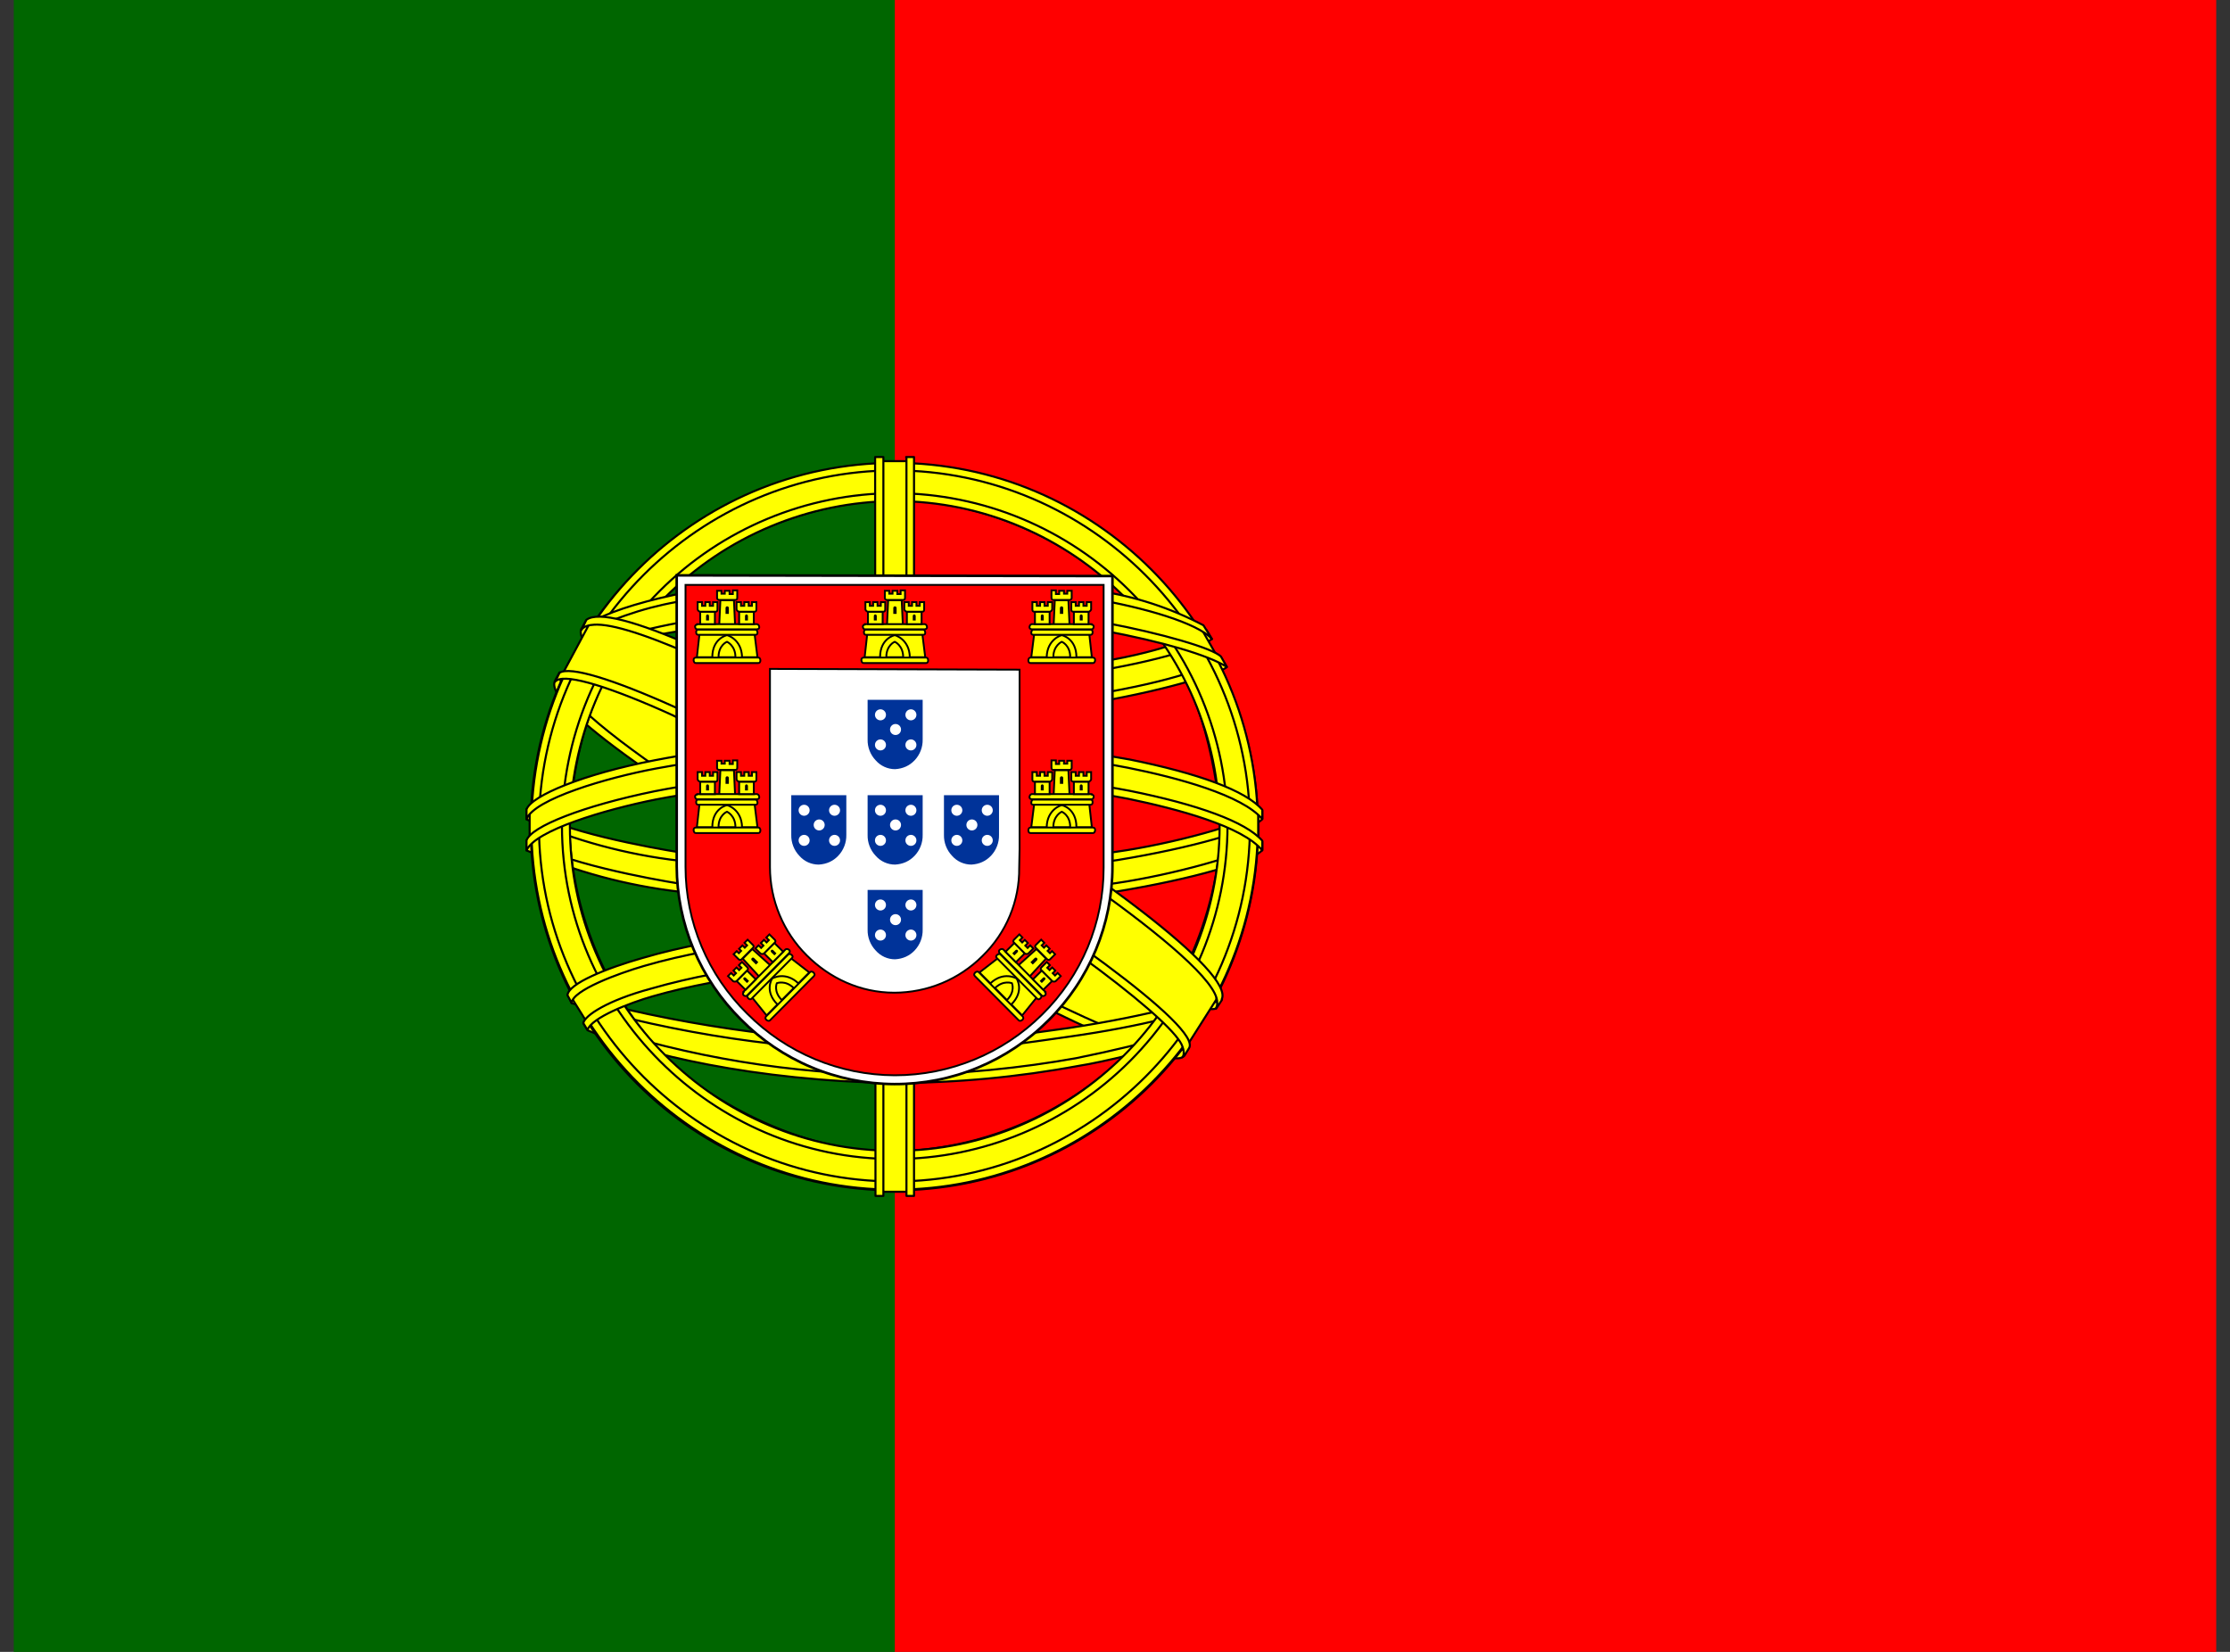 <svg width="81" height="60" viewBox="0 0 81 60" fill="none" xmlns="http://www.w3.org/2000/svg">
<rect x="0" y="0" width="81" height="60" fill="#333333" stroke="none"/>
<g id="Portugal (PT)" clip-path="url(#clip0_188_4644)">
<path id="Vector" d="M32.5 0H80.5V60H32.5V0Z" fill="#FF0000"/>
<path id="Vector_2" d="M0.5 0H32.5V60H0.5V0Z" fill="#006600"/>
<g id="Group">
<path id="Vector_3" fill-rule="evenodd" clip-rule="evenodd" d="M42.938 38.275C38.9 38.15 20.438 26.625 20.312 24.775L21.325 23.087C23.163 25.75 42.038 36.962 43.9 36.562L42.938 38.275Z" fill="#FFFF00" stroke="black" stroke-width="0.075" stroke-linecap="round" stroke-linejoin="round"/>
<path id="Vector_4" fill-rule="evenodd" clip-rule="evenodd" d="M21.112 22.85C20.749 23.825 25.937 27.025 32.162 30.825C38.387 34.625 43.774 36.95 44.162 36.625L44.349 36.275C44.274 36.408 44.095 36.433 43.812 36.35C42.124 35.863 37.737 33.85 32.299 30.55C26.849 27.25 22.124 24.213 21.387 22.925C21.328 22.805 21.302 22.671 21.312 22.538H21.287L21.137 22.813L21.112 22.85ZM43.024 38.325C42.966 38.433 42.82 38.467 42.587 38.425C41.087 38.263 36.512 36.038 31.099 32.8C24.799 29.025 19.599 25.6 20.174 24.7L20.324 24.425L20.349 24.438C19.849 25.963 30.612 32.113 31.249 32.513C37.474 36.363 42.724 38.625 43.187 38.038L43.024 38.325Z" fill="#FFFF00" stroke="black" stroke-width="0.075" stroke-linecap="round" stroke-linejoin="round"/>
<path id="Vector_5" fill-rule="evenodd" clip-rule="evenodd" d="M32.525 25.9C36.55 25.863 41.525 25.35 44.4 24.2L43.775 23.2C42.087 24.137 37.087 24.762 32.487 24.85C27.062 24.8 23.225 24.288 21.3 23L20.725 24.075C24.25 25.575 27.875 25.887 32.525 25.9Z" fill="#FFFF00" stroke="black" stroke-width="0.075" stroke-linecap="round" stroke-linejoin="round"/>
<g id="Vector_6">
<path fill-rule="evenodd" clip-rule="evenodd" d="M44.563 24.225C44.463 24.388 42.588 25.025 39.838 25.5C37.414 25.868 34.965 26.047 32.513 26.038C30.164 26.047 27.817 25.896 25.488 25.588C22.6 25.138 21.113 24.513 20.55 24.288L20.688 24.013C22.275 24.638 23.775 25.013 25.525 25.288C27.837 25.6 30.168 25.754 32.5 25.75C34.94 25.753 37.376 25.573 39.788 25.213C42.6 24.75 44.138 24.163 44.363 23.9L44.563 24.225ZM44.013 23.213C43.713 23.463 42.188 24 39.513 24.425C37.203 24.759 34.872 24.927 32.538 24.925C29.788 24.925 27.525 24.725 25.813 24.475C23.088 24.125 21.638 23.475 21.113 23.3L21.275 23.025C21.688 23.238 23.075 23.8 25.838 24.188C28.059 24.485 30.297 24.627 32.538 24.613C34.855 24.613 37.17 24.446 39.463 24.113C42.15 23.738 43.6 23.063 43.825 22.888L44.013 23.213ZM19.288 30.75C21.763 32.088 27.275 32.75 32.488 32.8C37.238 32.813 43.413 32.075 45.725 30.85L45.663 29.513C44.938 30.638 38.313 31.725 32.438 31.688C26.563 31.65 21.1 30.738 19.275 29.563V30.75" fill="#FFFF00"/>
<path d="M19.288 30.75C21.763 32.088 27.275 32.75 32.488 32.8C37.238 32.813 43.413 32.075 45.725 30.85L45.663 29.513C44.938 30.638 38.313 31.725 32.438 31.688C26.563 31.65 21.1 30.738 19.275 29.563V30.75M44.563 24.225C44.463 24.388 42.588 25.025 39.838 25.5C37.414 25.868 34.965 26.047 32.513 26.038C30.164 26.047 27.817 25.896 25.488 25.588C22.6 25.138 21.113 24.513 20.55 24.288L20.688 24.013C22.275 24.638 23.775 25.013 25.525 25.288C27.837 25.6 30.168 25.754 32.5 25.75C34.94 25.753 37.376 25.573 39.788 25.213C42.6 24.75 44.138 24.163 44.363 23.9L44.563 24.225ZM44.013 23.213C43.713 23.463 42.188 24 39.513 24.425C37.203 24.759 34.872 24.927 32.538 24.925C29.788 24.925 27.525 24.725 25.813 24.475C23.088 24.125 21.638 23.475 21.113 23.3L21.275 23.025C21.688 23.238 23.075 23.8 25.838 24.188C28.059 24.485 30.297 24.627 32.538 24.613C34.855 24.613 37.17 24.446 39.463 24.113C42.15 23.738 43.6 23.063 43.825 22.888L44.013 23.213Z" stroke="black" stroke-width="0.075" stroke-linecap="round" stroke-linejoin="round"/>
</g>
<g id="Vector_7">
<path fill-rule="evenodd" clip-rule="evenodd" d="M45.85 30.563V30.875C45.5 31.3 43.325 31.925 40.6 32.375C37.893 32.764 35.16 32.948 32.425 32.925C29.832 32.947 27.241 32.768 24.675 32.388C22.761 32.166 20.89 31.661 19.125 30.888V30.525C20.337 31.325 23.613 31.925 24.712 32.1C26.688 32.4 29.225 32.625 32.425 32.625C35.788 32.625 38.475 32.388 40.55 32.075C42.513 31.788 45.3 31.05 45.85 30.563ZM45.85 29.438V29.75C45.5 30.163 43.325 30.788 40.6 31.238C37.893 31.631 35.16 31.819 32.425 31.8C29.832 31.816 27.241 31.636 24.675 31.263C22.761 31.041 20.89 30.536 19.125 29.763V29.388C20.337 30.2 23.625 30.788 24.712 30.963C27.266 31.337 29.844 31.516 32.425 31.5C35.788 31.5 38.487 31.25 40.55 30.938C42.513 30.663 45.3 29.925 45.85 29.438ZM32.475 38.038C26.775 38.013 21.887 36.488 20.85 36.238L21.6 37.413C25.106 38.654 28.806 39.259 32.525 39.2C36.862 39.075 40.65 38.738 43.312 37.438L44.087 36.213C42.275 37.075 36.087 38.038 32.462 38.038" fill="#FFFF00"/>
<path d="M32.475 38.038C26.775 38.013 21.887 36.488 20.85 36.238L21.6 37.413C25.106 38.654 28.806 39.259 32.525 39.2C36.862 39.075 40.65 38.738 43.312 37.438L44.087 36.213C42.275 37.075 36.087 38.038 32.462 38.038M45.85 30.563V30.875C45.5 31.3 43.325 31.925 40.6 32.375C37.893 32.764 35.16 32.948 32.425 32.925C29.832 32.947 27.241 32.768 24.675 32.388C22.761 32.166 20.89 31.661 19.125 30.888V30.525C20.337 31.325 23.613 31.925 24.712 32.1C26.688 32.4 29.225 32.625 32.425 32.625C35.788 32.625 38.475 32.388 40.55 32.075C42.513 31.788 45.3 31.05 45.85 30.563ZM45.85 29.438V29.75C45.5 30.163 43.325 30.788 40.6 31.238C37.893 31.631 35.16 31.819 32.425 31.8C29.832 31.816 27.241 31.636 24.675 31.263C22.761 31.041 20.89 30.536 19.125 29.763V29.388C20.337 30.2 23.625 30.788 24.712 30.963C27.266 31.337 29.844 31.516 32.425 31.5C35.788 31.5 38.487 31.25 40.55 30.938C42.513 30.663 45.3 29.925 45.85 29.438Z" stroke="black" stroke-width="0.075" stroke-linecap="round" stroke-linejoin="round"/>
</g>
<path id="Vector_8" fill-rule="evenodd" clip-rule="evenodd" d="M43.612 37.163L43.263 37.663C42.013 38.113 40.013 38.588 39.188 38.713C36.974 39.125 34.727 39.334 32.475 39.338C27.425 39.263 23.288 38.275 21.35 37.425L21.188 37.163L21.212 37.113L21.475 37.225C25.033 38.401 28.753 39.013 32.5 39.038C34.85 39.038 37.188 38.775 39.075 38.438C41.975 37.85 43.15 37.413 43.513 37.213L43.6 37.163H43.612ZM44.275 36.063L44.025 36.5C43.35 36.75 41.525 37.275 38.862 37.65C37.112 37.888 36.025 38.125 32.538 38.188C28.551 38.148 24.588 37.559 20.762 36.438L20.625 36.125C24.512 37.2 28.518 37.788 32.55 37.875C35.737 37.813 37.1 37.575 38.837 37.338C41.938 36.863 43.5 36.338 43.962 36.2V36.175L44.288 36.05L44.275 36.063Z" fill="#FFFF00" stroke="black" stroke-width="0.075" stroke-linecap="round" stroke-linejoin="round"/>
<path id="Vector_9" fill-rule="evenodd" clip-rule="evenodd" d="M44.35 29.7C44.363 33.45 42.438 36.825 40.9 38.3C38.632 40.518 35.598 41.78 32.425 41.825C28.638 41.888 25.075 39.425 24.113 38.337C21.96 36.054 20.734 33.05 20.675 29.913C20.9 25.812 22.513 22.962 24.838 21C27.099 19.145 29.938 18.14 32.863 18.163C34.571 18.244 36.243 18.682 37.771 19.448C39.3 20.215 40.651 21.292 41.738 22.613C43.3 24.512 43.988 26.575 44.35 29.7ZM32.45 16.875C35.947 16.875 39.302 18.257 41.784 20.72C44.266 23.184 45.674 26.528 45.7 30.025C45.7 31.76 45.359 33.478 44.695 35.081C44.031 36.684 43.057 38.141 41.831 39.368C40.604 40.594 39.147 41.568 37.544 42.232C35.941 42.896 34.223 43.237 32.488 43.237C30.753 43.237 29.035 42.896 27.432 42.232C25.829 41.568 24.372 40.594 23.145 39.368C21.918 38.141 20.945 36.684 20.281 35.081C19.617 33.478 19.275 31.76 19.275 30.025C19.263 22.775 25.188 16.875 32.45 16.875Z" fill="#FFFF00" stroke="black" stroke-width="0.075" stroke-linecap="round" stroke-linejoin="round"/>
<path id="Vector_10" fill-rule="evenodd" clip-rule="evenodd" d="M32.488 16.812C39.763 16.812 45.688 22.738 45.688 30.012C45.688 37.288 39.763 43.212 32.501 43.212C25.238 43.212 19.301 37.288 19.301 30.012C19.301 22.738 25.226 16.812 32.501 16.812H32.488ZM19.576 30C19.576 37.1 25.413 42.913 32.488 42.913C39.563 42.913 45.401 37.1 45.401 30C45.401 22.9 39.563 17.087 32.488 17.087C25.413 17.087 19.576 22.9 19.576 30Z" fill="#FFFF00" stroke="black" stroke-width="0.075" stroke-linecap="round" stroke-linejoin="round"/>
<path id="Vector_11" fill-rule="evenodd" clip-rule="evenodd" d="M32.5 17.913C35.702 17.922 38.771 19.199 41.036 21.464C43.3 23.729 44.577 26.797 44.587 30C44.581 33.205 43.305 36.277 41.04 38.544C38.775 40.812 35.705 42.09 32.5 42.1C25.875 42.1 20.412 36.65 20.412 30C20.422 26.797 21.699 23.729 23.963 21.464C26.228 19.199 29.297 17.922 32.5 17.913ZM20.7 30C20.7 36.5 26.025 41.8 32.5 41.8C38.975 41.8 44.3 36.488 44.3 30C44.3 23.513 38.975 18.2 32.5 18.2C29.376 18.22 26.386 19.469 24.177 21.678C21.969 23.887 20.719 26.877 20.7 30Z" fill="#FFFF00" stroke="black" stroke-width="0.075" stroke-linecap="round" stroke-linejoin="round"/>
<path id="Vector_12" fill-rule="evenodd" clip-rule="evenodd" d="M33.038 16.75H31.9V43.288H33.025L33.038 16.75Z" fill="#FFFF00" stroke="black" stroke-width="0.075" stroke-linecap="round" stroke-linejoin="round"/>
<path id="Vector_13" fill-rule="evenodd" clip-rule="evenodd" d="M32.912 16.6H33.2V43.438H32.925V16.6H32.912ZM31.787 16.6H32.087V43.438H31.8L31.787 16.6Z" fill="#FFFF00" stroke="black" stroke-width="0.075" stroke-linecap="round" stroke-linejoin="round"/>
<path id="Vector_14" fill-rule="evenodd" clip-rule="evenodd" d="M45.701 30.525V29.55L44.901 28.8L40.363 27.6L33.838 26.938L25.963 27.337L20.363 28.663L19.238 29.5V30.488L22.101 29.2L28.901 28.137H35.438L40.238 28.663L43.563 29.462L45.701 30.525Z" fill="#FFFF00" stroke="black" stroke-width="0.075" stroke-linecap="round" stroke-linejoin="round"/>
<path id="Vector_15" fill-rule="evenodd" clip-rule="evenodd" d="M32.5 27.975C35.612 27.975 38.625 28.263 41.038 28.725C43.513 29.225 45.25 29.85 45.85 30.538V30.888C45.125 30.013 42.788 29.388 40.975 29.013C38.6 28.563 35.6 28.263 32.487 28.263C29.225 28.263 26.175 28.588 23.825 29.038C21.95 29.413 19.438 30.163 19.125 30.888V30.525C19.288 30.025 21.163 29.275 23.788 28.738C26.15 28.275 29.2 27.975 32.487 27.975H32.5ZM32.5 26.838C35.362 26.832 38.22 27.083 41.038 27.588C43.513 28.088 45.25 28.713 45.85 29.413V29.75C45.125 28.888 42.788 28.25 40.975 27.888C38.6 27.425 35.6 27.138 32.487 27.138C29.586 27.128 26.691 27.388 23.837 27.913C22.025 28.25 19.413 29.025 19.125 29.75V29.4C19.3 28.9 21.2 28.113 23.788 27.613C26.163 27.15 29.2 26.838 32.5 26.838ZM32.425 21.063C37.337 21.038 41.625 21.75 43.587 22.75L44.3 24C42.6 23.075 37.975 22.125 32.438 22.25C27.925 22.288 23.1 22.75 20.688 24.05L21.538 22.625C23.525 21.588 28.2 21.063 32.425 21.063Z" fill="#FFFF00" stroke="black" stroke-width="0.075" stroke-linecap="round" stroke-linejoin="round"/>
<g id="Vector_16">
<path fill-rule="evenodd" clip-rule="evenodd" d="M32.5 22.087C35.065 22.044 37.628 22.224 40.162 22.625C42.162 23 44.075 23.55 44.35 23.85L44.562 24.225C43.9 23.8 42.237 23.312 40.112 22.912C37.987 22.512 35.275 22.375 32.487 22.387C29.325 22.375 26.862 22.537 24.762 22.912C23.314 23.116 21.909 23.55 20.6 24.2L20.812 23.812C21.562 23.437 22.725 22.975 24.7 22.612C26.887 22.212 29.375 22.1 32.5 22.087ZM32.5 20.962C35.175 20.937 37.825 21.087 39.887 21.462C41.223 21.661 42.517 22.083 43.712 22.712L44.025 23.212C43.5 22.625 41.525 22.062 39.762 21.762C37.712 21.4 35.175 21.262 32.5 21.237C30.009 21.215 27.522 21.399 25.062 21.787C23.776 21.966 22.527 22.35 21.362 22.925L21.637 22.512C22.362 22.137 23.537 21.787 25.012 21.5C27.488 21.107 29.993 20.923 32.5 20.95V20.962ZM39.05 35.5C36.883 35.124 34.685 34.957 32.487 35C24.3 35.1 21.662 36.687 21.337 37.162L20.712 36.162C22.812 34.662 27.262 33.812 32.537 33.887C35.279 33.929 37.637 34.137 39.612 34.512L39.05 35.512" fill="#FFFF00"/>
<path d="M39.05 35.5C36.883 35.124 34.685 34.957 32.487 35C24.3 35.1 21.662 36.687 21.337 37.162L20.712 36.162C22.812 34.662 27.262 33.812 32.537 33.887C35.279 33.929 37.637 34.137 39.612 34.512L39.05 35.512M32.5 22.087C35.065 22.044 37.628 22.224 40.162 22.625C42.162 23 44.075 23.55 44.35 23.85L44.562 24.225C43.9 23.8 42.237 23.312 40.112 22.912C37.987 22.512 35.275 22.375 32.487 22.387C29.325 22.375 26.862 22.537 24.762 22.912C23.314 23.116 21.909 23.55 20.6 24.2L20.812 23.812C21.562 23.437 22.725 22.975 24.7 22.612C26.887 22.212 29.375 22.1 32.5 22.087ZM32.5 20.962C35.175 20.937 37.825 21.087 39.887 21.462C41.223 21.661 42.517 22.083 43.712 22.712L44.025 23.212C43.5 22.625 41.525 22.062 39.762 21.762C37.712 21.4 35.175 21.262 32.5 21.237C30.009 21.215 27.522 21.399 25.062 21.787C23.776 21.966 22.527 22.35 21.362 22.925L21.637 22.512C22.362 22.137 23.537 21.787 25.012 21.5C27.488 21.107 29.993 20.923 32.5 20.95V20.962Z" stroke="black" stroke-width="0.075" stroke-linecap="round" stroke-linejoin="round"/>
</g>
<path id="Vector_17" fill-rule="evenodd" clip-rule="evenodd" d="M32.451 34.862C34.726 34.9 36.951 34.987 39.113 35.387L38.963 35.662C36.963 35.287 34.813 35.162 32.463 35.162C29.426 35.137 26.376 35.425 23.713 36.187C22.876 36.425 21.488 36.962 21.338 37.412L21.188 37.162C21.238 36.887 22.063 36.337 23.638 35.912C26.688 35.037 29.538 34.875 32.451 34.862ZM32.551 33.712C34.952 33.71 37.349 33.919 39.713 34.337L39.551 34.625C37.242 34.201 34.898 33.996 32.551 34.012C29.526 34.012 26.313 34.237 23.388 35.087C22.451 35.362 20.813 35.962 20.763 36.425L20.613 36.15C20.638 35.725 22.051 35.162 23.326 34.8C26.263 33.937 29.488 33.725 32.551 33.712Z" fill="#FFFF00" stroke="black" stroke-width="0.075" stroke-linecap="round" stroke-linejoin="round"/>
<path id="Vector_18" fill-rule="evenodd" clip-rule="evenodd" d="M44.175 36.313L43.2 37.85L40.362 35.338L33.037 30.4L24.762 25.863L20.475 24.4L21.387 22.7L21.7 22.538L24.362 23.2L33.162 27.738L38.237 30.938L42.5 34L44.237 36L44.175 36.313Z" fill="#FFFF00" stroke="black" stroke-width="0.075" stroke-linecap="round" stroke-linejoin="round"/>
<path id="Vector_19" fill-rule="evenodd" clip-rule="evenodd" d="M20.325 24.438C21.075 23.938 26.6 26.388 32.4 29.888C38.162 33.388 43.687 37.338 43.187 38.075L43.025 38.338L42.95 38.4C42.962 38.388 43.05 38.275 42.95 38.013C42.7 37.2 38.775 34.075 32.287 30.15C25.95 26.388 20.675 24.113 20.162 24.763L20.325 24.438ZM44.375 36.3C44.85 35.35 39.725 31.488 33.362 27.725C26.862 24.038 22.162 21.863 21.3 22.513L21.125 22.875C21.116 22.875 21.133 22.854 21.175 22.813C21.325 22.688 21.587 22.688 21.7 22.688C23.175 22.713 27.387 24.65 33.3 28.038C35.9 29.538 44.25 34.913 44.212 36.413C44.212 36.538 44.225 36.563 44.175 36.638L44.387 36.313L44.375 36.3Z" fill="#FFFF00" stroke="black" stroke-width="0.075" stroke-linecap="round" stroke-linejoin="round"/>
</g>
<g id="Group_2">
<path id="Vector_20" d="M24.58 31.471C24.584 32.505 24.793 33.529 25.193 34.483C25.593 35.437 26.178 36.303 26.913 37.031C27.642 37.77 28.509 38.358 29.466 38.761C30.422 39.164 31.449 39.373 32.487 39.377C33.527 39.38 34.558 39.177 35.519 38.779C36.48 38.38 37.353 37.795 38.087 37.057C38.821 36.327 39.405 35.459 39.803 34.502C40.201 33.546 40.406 32.52 40.407 31.484V20.924L24.58 20.898V31.471Z" fill="white" stroke="black" stroke-width="0.093"/>
<path id="Vector_21" d="M24.9 31.484C24.9 32.477 25.098 33.461 25.483 34.377C25.868 35.292 26.431 36.122 27.14 36.818C28.56 38.245 30.488 39.05 32.5 39.057C34.509 39.057 36.437 38.261 37.86 36.844C38.567 36.148 39.128 35.317 39.511 34.402C39.893 33.486 40.089 32.503 40.087 31.511V21.244H24.9V31.484ZM37.034 24.324V30.844L37.02 31.524C37.026 32.12 36.911 32.711 36.682 33.261C36.453 33.811 36.114 34.309 35.687 34.724C34.839 35.575 33.688 36.055 32.487 36.057C31.234 36.057 30.127 35.524 29.3 34.697C28.45 33.85 27.97 32.699 27.967 31.497V24.297L37.034 24.324Z" fill="#FF0000" stroke="black" stroke-width="0.067"/>
<g id="e">
<g id="d">
<path id="Vector_22" d="M25.859 23.924C25.873 23.191 26.393 23.018 26.393 23.018C26.406 23.018 26.966 23.204 26.966 23.938L25.859 23.924Z" fill="#FFFF00"/>
<path id="Vector_23" d="M25.407 23.031L25.313 23.871H25.873C25.873 23.178 26.407 23.071 26.407 23.071C26.42 23.071 26.94 23.218 26.953 23.871H27.513L27.407 23.018L25.407 23.031ZM25.273 23.884H27.54C27.584 23.884 27.611 23.915 27.62 23.978C27.62 24.049 27.593 24.084 27.54 24.084H25.273C25.229 24.084 25.202 24.049 25.193 23.978C25.193 23.915 25.224 23.884 25.287 23.884H25.273Z" fill="#FFFF00" stroke="black" stroke-width="0.067"/>
<g id="Vector_24">
<path d="M26.099 23.871C26.099 23.431 26.406 23.311 26.406 23.311C26.406 23.311 26.713 23.444 26.713 23.871H26.099ZM25.326 22.671H27.499C27.544 22.68 27.57 22.715 27.579 22.778C27.579 22.822 27.553 22.849 27.499 22.858H25.326C25.282 22.858 25.255 22.827 25.246 22.764C25.246 22.72 25.273 22.693 25.326 22.684V22.671ZM25.379 22.871H27.433C27.477 22.871 27.504 22.902 27.513 22.964C27.522 23.027 27.495 23.058 27.433 23.058H25.366C25.313 23.058 25.286 23.027 25.286 22.964C25.286 22.902 25.313 22.871 25.366 22.871H25.379ZM26.046 21.458H26.206V21.564H26.326V21.458H26.499V21.578H26.619V21.444H26.779V21.711C26.779 21.764 26.757 21.791 26.713 21.791H26.126C26.082 21.791 26.055 21.769 26.046 21.724V21.458ZM26.659 21.818L26.699 22.671H26.126L26.166 21.804H26.659" fill="#FFFF00"/>
<path d="M26.659 21.818L26.699 22.671H26.126L26.166 21.804H26.659M26.099 23.871C26.099 23.431 26.406 23.311 26.406 23.311C26.406 23.311 26.713 23.444 26.713 23.871H26.099ZM25.326 22.671H27.499C27.544 22.68 27.57 22.715 27.579 22.778C27.579 22.822 27.553 22.849 27.499 22.858H25.326C25.282 22.858 25.255 22.827 25.246 22.764C25.246 22.72 25.273 22.693 25.326 22.684V22.671ZM25.379 22.871H27.433C27.477 22.871 27.504 22.902 27.513 22.964C27.522 23.027 27.495 23.058 27.433 23.058H25.366C25.313 23.058 25.286 23.027 25.286 22.964C25.286 22.902 25.313 22.871 25.366 22.871H25.379ZM26.046 21.458H26.206V21.564H26.326V21.458H26.499V21.578H26.619V21.444H26.779V21.711C26.779 21.764 26.757 21.791 26.713 21.791H26.126C26.082 21.791 26.055 21.769 26.046 21.724V21.458Z" stroke="black" stroke-width="0.067"/>
</g>
<path id="a" d="M25.967 22.218V22.671H25.434V22.218H25.967Z" fill="#FFFF00" stroke="black" stroke-width="0.067"/>
<path id="a_2" d="M27.381 22.218V22.671H26.848V22.218H27.381Z" fill="#FFFF00" stroke="black" stroke-width="0.067"/>
<path id="b" d="M25.34 21.871H25.5V22.004H25.62V21.871H25.78V22.004H25.9V21.871H26.06V22.138C26.06 22.191 26.038 22.218 25.993 22.218H25.42C25.401 22.211 25.385 22.201 25.371 22.187C25.357 22.173 25.346 22.156 25.34 22.138V21.871Z" fill="#FFFF00" stroke="black" stroke-width="0.067"/>
<path id="b_2" d="M26.754 21.871H26.914V22.004H27.034V21.871H27.194V22.004H27.314V21.871H27.474V22.138C27.474 22.191 27.452 22.218 27.407 22.218H26.834C26.816 22.211 26.799 22.201 26.785 22.187C26.771 22.173 26.761 22.156 26.754 22.138V21.871Z" fill="#FFFF00" stroke="black" stroke-width="0.067"/>
<path id="Vector_25" d="M26.354 22.084C26.354 22.004 26.474 22.004 26.474 22.084V22.298H26.354V22.084Z" fill="#000001"/>
<path id="c" d="M25.646 22.378C25.646 22.298 25.753 22.298 25.753 22.378V22.538H25.646V22.378Z" fill="#000001"/>
<path id="c_2" d="M27.061 22.378C27.061 22.298 27.167 22.298 27.167 22.378V22.538H27.061V22.378Z" fill="#000001"/>
</g>
<g id="d_2">
<path id="Vector_26" d="M25.859 30.098C25.873 29.364 26.393 29.191 26.393 29.191C26.406 29.191 26.966 29.378 26.966 30.111L25.859 30.098Z" fill="#FFFF00"/>
<path id="Vector_27" d="M25.407 29.204L25.313 30.044H25.873C25.873 29.351 26.407 29.244 26.407 29.244C26.42 29.244 26.94 29.391 26.953 30.044H27.513L27.407 29.191L25.407 29.204ZM25.273 30.058H27.54C27.584 30.058 27.611 30.089 27.62 30.151C27.62 30.222 27.593 30.258 27.54 30.258H25.273C25.229 30.258 25.202 30.222 25.193 30.151C25.193 30.089 25.224 30.058 25.287 30.058H25.273Z" fill="#FFFF00" stroke="black" stroke-width="0.067"/>
<g id="Vector_28">
<path d="M26.099 30.044C26.099 29.604 26.406 29.484 26.406 29.484C26.406 29.484 26.713 29.618 26.713 30.044H26.099ZM25.326 28.844H27.499C27.544 28.853 27.57 28.889 27.579 28.951C27.579 28.995 27.553 29.022 27.499 29.031H25.326C25.282 29.031 25.255 29 25.246 28.938C25.246 28.893 25.273 28.867 25.326 28.858V28.844ZM25.379 29.044H27.433C27.477 29.044 27.504 29.076 27.513 29.138C27.522 29.2 27.495 29.231 27.433 29.231H25.366C25.313 29.231 25.286 29.2 25.286 29.138C25.286 29.076 25.313 29.044 25.366 29.044H25.379ZM26.046 27.631H26.206V27.738H26.326V27.631H26.499V27.751H26.619V27.618H26.779V27.884C26.779 27.938 26.757 27.964 26.713 27.964H26.126C26.082 27.964 26.055 27.942 26.046 27.898V27.631ZM26.659 27.991L26.699 28.844H26.126L26.166 27.978H26.659" fill="#FFFF00"/>
<path d="M26.659 27.991L26.699 28.844H26.126L26.166 27.978H26.659M26.099 30.044C26.099 29.604 26.406 29.484 26.406 29.484C26.406 29.484 26.713 29.618 26.713 30.044H26.099ZM25.326 28.844H27.499C27.544 28.853 27.57 28.889 27.579 28.951C27.579 28.995 27.553 29.022 27.499 29.031H25.326C25.282 29.031 25.255 29 25.246 28.938C25.246 28.893 25.273 28.867 25.326 28.858V28.844ZM25.379 29.044H27.433C27.477 29.044 27.504 29.076 27.513 29.138C27.522 29.2 27.495 29.231 27.433 29.231H25.366C25.313 29.231 25.286 29.2 25.286 29.138C25.286 29.076 25.313 29.044 25.366 29.044H25.379ZM26.046 27.631H26.206V27.738H26.326V27.631H26.499V27.751H26.619V27.618H26.779V27.884C26.779 27.938 26.757 27.964 26.713 27.964H26.126C26.082 27.964 26.055 27.942 26.046 27.898V27.631Z" stroke="black" stroke-width="0.067"/>
</g>
<path id="a_3" d="M25.967 28.391V28.844H25.434V28.391H25.967Z" fill="#FFFF00" stroke="black" stroke-width="0.067"/>
<path id="a_4" d="M27.381 28.391V28.844H26.848V28.391H27.381Z" fill="#FFFF00" stroke="black" stroke-width="0.067"/>
<path id="b_3" d="M25.34 28.044H25.5V28.178H25.62V28.044H25.78V28.178H25.9V28.044H26.06V28.311C26.06 28.364 26.038 28.391 25.993 28.391H25.42C25.401 28.384 25.385 28.374 25.371 28.36C25.357 28.346 25.346 28.329 25.34 28.311V28.044Z" fill="#FFFF00" stroke="black" stroke-width="0.067"/>
<path id="b_4" d="M26.754 28.044H26.914V28.178H27.034V28.044H27.194V28.178H27.314V28.044H27.474V28.311C27.474 28.364 27.452 28.391 27.407 28.391H26.834C26.816 28.384 26.799 28.374 26.785 28.36C26.771 28.346 26.761 28.329 26.754 28.311V28.044Z" fill="#FFFF00" stroke="black" stroke-width="0.067"/>
<path id="Vector_29" d="M26.354 28.258C26.354 28.178 26.474 28.178 26.474 28.258V28.471H26.354V28.258Z" fill="#000001"/>
<path id="c_3" d="M25.646 28.551C25.646 28.471 25.753 28.471 25.753 28.551V28.711H25.646V28.551Z" fill="#000001"/>
<path id="c_4" d="M27.061 28.551C27.061 28.471 27.167 28.471 27.167 28.551V28.711H27.061V28.551Z" fill="#000001"/>
</g>
<g id="d_3">
<path id="Vector_30" d="M28.266 36.532C27.755 36.006 27.999 35.515 27.999 35.515C28.008 35.505 28.535 35.239 29.056 35.756L28.266 36.532Z" fill="#FFFF00"/>
<path id="Vector_31" d="M27.314 36.224L27.844 36.882L28.239 36.484C27.747 35.996 28.047 35.542 28.047 35.542C28.056 35.533 28.527 35.267 29 35.718L29.395 35.321L28.714 34.795L27.314 36.224ZM27.826 36.92L29.423 35.311C29.454 35.28 29.495 35.283 29.545 35.32C29.596 35.37 29.602 35.414 29.565 35.452L27.968 37.061C27.936 37.092 27.892 37.086 27.835 37.042C27.791 36.998 27.791 36.954 27.835 36.91L27.826 36.92Z" fill="#FFFF00" stroke="black" stroke-width="0.067"/>
<g id="Vector_32">
<path d="M28.397 36.324C28.085 36.014 28.216 35.712 28.216 35.712C28.216 35.712 28.527 35.588 28.83 35.889L28.397 36.324ZM27.001 36.027L28.532 34.485C28.57 34.46 28.614 34.466 28.665 34.504C28.696 34.535 28.696 34.573 28.665 34.617L27.134 36.159C27.102 36.19 27.061 36.187 27.011 36.15C26.979 36.118 26.979 36.081 27.011 36.037L27.001 36.027ZM27.18 36.13L28.627 34.673C28.659 34.642 28.7 34.645 28.75 34.682C28.8 34.72 28.804 34.761 28.76 34.805L27.304 36.271C27.266 36.309 27.225 36.306 27.181 36.262C27.137 36.218 27.134 36.178 27.171 36.14L27.18 36.13ZM26.647 34.661L26.76 34.548L26.836 34.623L26.92 34.538L26.845 34.463L26.967 34.34L27.052 34.424L27.137 34.339L27.042 34.245L27.155 34.132L27.344 34.32C27.382 34.357 27.385 34.392 27.354 34.423L26.94 34.84C26.909 34.871 26.874 34.874 26.837 34.849L26.647 34.661ZM27.335 34.48L27.969 35.053L27.565 35.46L26.978 34.821L27.326 34.471" fill="#FFFF00"/>
<path d="M27.335 34.48L27.969 35.053L27.565 35.46L26.978 34.821L27.326 34.471M28.397 36.324C28.085 36.014 28.216 35.712 28.216 35.712C28.216 35.712 28.527 35.588 28.83 35.889L28.397 36.324ZM27.001 36.027L28.532 34.485C28.57 34.46 28.614 34.466 28.665 34.504C28.696 34.535 28.696 34.573 28.665 34.617L27.134 36.159C27.102 36.19 27.061 36.187 27.011 36.15C26.979 36.118 26.979 36.081 27.011 36.037L27.001 36.027ZM27.18 36.13L28.627 34.673C28.659 34.642 28.7 34.645 28.75 34.682C28.8 34.72 28.804 34.761 28.76 34.805L27.304 36.271C27.266 36.309 27.225 36.306 27.181 36.262C27.137 36.218 27.134 36.178 27.171 36.14L27.18 36.13ZM26.647 34.661L26.76 34.548L26.836 34.623L26.92 34.538L26.845 34.463L26.967 34.34L27.052 34.424L27.137 34.339L27.042 34.245L27.155 34.132L27.344 34.32C27.382 34.357 27.385 34.392 27.354 34.423L26.94 34.84C26.909 34.871 26.874 34.874 26.837 34.849L26.647 34.661Z" stroke="black" stroke-width="0.067"/>
</g>
<path id="a_5" d="M27.132 35.253L27.453 35.573L27.078 35.951L26.756 35.632L27.132 35.253Z" fill="#FFFF00" stroke="black" stroke-width="0.067"/>
<path id="a_6" d="M28.126 34.251L28.448 34.57L28.072 34.948L27.75 34.629L28.126 34.251Z" fill="#FFFF00" stroke="black" stroke-width="0.067"/>
<path id="b_5" d="M26.443 35.454L26.556 35.341L26.651 35.434L26.735 35.349L26.641 35.255L26.753 35.142L26.848 35.236L26.933 35.151L26.838 35.057L26.951 34.943L27.14 35.131C27.178 35.169 27.181 35.203 27.15 35.235L26.746 35.642C26.728 35.65 26.709 35.654 26.689 35.654C26.67 35.654 26.65 35.65 26.633 35.642L26.443 35.454Z" fill="#FFFF00" stroke="black" stroke-width="0.067"/>
<path id="b_6" d="M27.439 34.451L27.552 34.338L27.647 34.432L27.731 34.346L27.637 34.252L27.75 34.139L27.844 34.233L27.929 34.148L27.834 34.054L27.947 33.94L28.136 34.128C28.174 34.166 28.177 34.2 28.146 34.232L27.742 34.639C27.724 34.647 27.705 34.651 27.685 34.651C27.666 34.651 27.646 34.647 27.629 34.639L27.439 34.451Z" fill="#FFFF00" stroke="black" stroke-width="0.067"/>
<path id="Vector_33" d="M27.308 34.885C27.251 34.829 27.336 34.743 27.393 34.8L27.544 34.95L27.46 35.035L27.308 34.885Z" fill="#000001"/>
<path id="c_5" d="M27.019 35.593C26.962 35.537 27.038 35.462 27.094 35.518L27.208 35.631L27.133 35.706L27.019 35.593Z" fill="#000001"/>
<path id="c_6" d="M28.015 34.591C27.959 34.534 28.034 34.459 28.09 34.515L28.204 34.628L28.129 34.703L28.015 34.591Z" fill="#000001"/>
</g>
</g>
<g id="d_4">
<path id="Vector_34" d="M31.953 23.924C31.966 23.191 32.486 23.018 32.486 23.018C32.5 23.018 33.06 23.204 33.06 23.938L31.953 23.924Z" fill="#FFFF00"/>
<path id="Vector_35" d="M31.5 23.031L31.407 23.871H31.967C31.967 23.178 32.5 23.071 32.5 23.071C32.514 23.071 33.034 23.218 33.047 23.871H33.607L33.501 23.018L31.5 23.031ZM31.367 23.884H33.634C33.678 23.884 33.705 23.915 33.714 23.978C33.714 24.049 33.687 24.084 33.634 24.084H31.367C31.323 24.084 31.296 24.049 31.287 23.978C31.287 23.915 31.318 23.884 31.38 23.884H31.367Z" fill="#FFFF00" stroke="black" stroke-width="0.067"/>
<g id="Vector_36">
<path d="M32.193 23.871C32.193 23.431 32.5 23.311 32.5 23.311C32.5 23.311 32.806 23.444 32.806 23.871H32.193ZM31.42 22.671H33.593C33.638 22.68 33.664 22.715 33.673 22.778C33.673 22.822 33.647 22.849 33.593 22.858H31.42C31.375 22.858 31.349 22.827 31.34 22.764C31.34 22.72 31.366 22.693 31.42 22.684V22.671ZM31.473 22.871H33.526C33.571 22.871 33.598 22.902 33.606 22.964C33.615 23.027 33.589 23.058 33.526 23.058H31.46C31.407 23.058 31.38 23.027 31.38 22.964C31.38 22.902 31.407 22.871 31.46 22.871H31.473ZM32.14 21.458H32.3V21.564H32.42V21.458H32.593V21.578H32.713V21.444H32.873V21.711C32.873 21.764 32.851 21.791 32.806 21.791H32.22C32.175 21.791 32.149 21.769 32.14 21.724V21.458ZM32.753 21.818L32.793 22.671H32.22L32.26 21.804H32.753" fill="#FFFF00"/>
<path d="M32.753 21.818L32.793 22.671H32.22L32.26 21.804H32.753M32.193 23.871C32.193 23.431 32.5 23.311 32.5 23.311C32.5 23.311 32.806 23.444 32.806 23.871H32.193ZM31.42 22.671H33.593C33.638 22.68 33.664 22.715 33.673 22.778C33.673 22.822 33.647 22.849 33.593 22.858H31.42C31.375 22.858 31.349 22.827 31.34 22.764C31.34 22.72 31.366 22.693 31.42 22.684V22.671ZM31.473 22.871H33.526C33.571 22.871 33.598 22.902 33.606 22.964C33.615 23.027 33.589 23.058 33.526 23.058H31.46C31.407 23.058 31.38 23.027 31.38 22.964C31.38 22.902 31.407 22.871 31.46 22.871H31.473ZM32.14 21.458H32.3V21.564H32.42V21.458H32.593V21.578H32.713V21.444H32.873V21.711C32.873 21.764 32.851 21.791 32.806 21.791H32.22C32.175 21.791 32.149 21.769 32.14 21.724V21.458Z" stroke="black" stroke-width="0.067"/>
</g>
<path id="a_7" d="M32.061 22.218V22.671H31.527V22.218H32.061Z" fill="#FFFF00" stroke="black" stroke-width="0.067"/>
<path id="a_8" d="M33.475 22.218V22.671H32.941V22.218H33.475Z" fill="#FFFF00" stroke="black" stroke-width="0.067"/>
<path id="b_7" d="M31.434 21.871H31.594V22.004H31.714V21.871H31.874V22.004H31.994V21.871H32.154V22.138C32.154 22.191 32.131 22.218 32.087 22.218H31.514C31.495 22.211 31.479 22.201 31.465 22.187C31.451 22.173 31.44 22.156 31.434 22.138V21.871Z" fill="#FFFF00" stroke="black" stroke-width="0.067"/>
<path id="b_8" d="M32.848 21.871H33.008V22.004H33.128V21.871H33.288V22.004H33.408V21.871H33.568V22.138C33.568 22.191 33.545 22.218 33.501 22.218H32.928C32.909 22.211 32.893 22.201 32.879 22.187C32.865 22.173 32.854 22.156 32.848 22.138V21.871Z" fill="#FFFF00" stroke="black" stroke-width="0.067"/>
<path id="Vector_37" d="M32.447 22.084C32.447 22.004 32.567 22.004 32.567 22.084V22.298H32.447V22.084Z" fill="#000001"/>
<path id="c_7" d="M31.74 22.378C31.74 22.298 31.847 22.298 31.847 22.378V22.538H31.74V22.378Z" fill="#000001"/>
<path id="c_8" d="M33.154 22.378C33.154 22.298 33.261 22.298 33.261 22.378V22.538H33.154V22.378Z" fill="#000001"/>
</g>
<g id="e_2">
<g id="d_5">
<path id="Vector_38" d="M39.113 23.924C39.1 23.191 38.58 23.018 38.58 23.018C38.567 23.018 38.007 23.204 38.007 23.938L39.113 23.924Z" fill="#FFFF00"/>
<path id="Vector_39" d="M39.566 23.031L39.659 23.871H39.099C39.099 23.178 38.566 23.071 38.566 23.071C38.553 23.071 38.033 23.218 38.019 23.871H37.459L37.566 23.018L39.566 23.031ZM39.699 23.884H37.433C37.388 23.884 37.361 23.915 37.353 23.978C37.353 24.049 37.379 24.084 37.433 24.084H39.699C39.744 24.084 39.77 24.049 39.779 23.978C39.779 23.915 39.748 23.884 39.686 23.884H39.699Z" fill="#FFFF00" stroke="black" stroke-width="0.067"/>
<g id="Vector_40">
<path d="M38.873 23.871C38.873 23.431 38.567 23.311 38.567 23.311C38.567 23.311 38.26 23.444 38.26 23.871H38.873ZM39.647 22.671H37.473C37.429 22.68 37.402 22.715 37.393 22.778C37.393 22.822 37.42 22.849 37.473 22.858H39.647C39.691 22.858 39.718 22.827 39.727 22.764C39.727 22.72 39.7 22.693 39.647 22.684V22.671ZM39.593 22.871H37.54C37.495 22.871 37.469 22.902 37.46 22.964C37.451 23.027 37.478 23.058 37.54 23.058H39.607C39.66 23.058 39.687 23.027 39.687 22.964C39.687 22.902 39.66 22.871 39.607 22.871H39.593ZM38.927 21.458H38.767V21.564H38.647V21.458H38.473V21.578H38.353V21.444H38.193V21.711C38.193 21.764 38.215 21.791 38.26 21.791H38.847C38.891 21.791 38.918 21.769 38.927 21.724V21.458ZM38.313 21.818L38.273 22.671H38.847L38.807 21.804H38.313" fill="#FFFF00"/>
<path d="M38.313 21.818L38.273 22.671H38.847L38.807 21.804H38.313M38.873 23.871C38.873 23.431 38.567 23.311 38.567 23.311C38.567 23.311 38.26 23.444 38.26 23.871H38.873ZM39.647 22.671H37.473C37.429 22.68 37.402 22.715 37.393 22.778C37.393 22.822 37.42 22.849 37.473 22.858H39.647C39.691 22.858 39.718 22.827 39.727 22.764C39.727 22.72 39.7 22.693 39.647 22.684V22.671ZM39.593 22.871H37.54C37.495 22.871 37.469 22.902 37.46 22.964C37.451 23.027 37.478 23.058 37.54 23.058H39.607C39.66 23.058 39.687 23.027 39.687 22.964C39.687 22.902 39.66 22.871 39.607 22.871H39.593ZM38.927 21.458H38.767V21.564H38.647V21.458H38.473V21.578H38.353V21.444H38.193V21.711C38.193 21.764 38.215 21.791 38.26 21.791H38.847C38.891 21.791 38.918 21.769 38.927 21.724V21.458Z" stroke="black" stroke-width="0.067"/>
</g>
<path id="a_9" d="M39.006 22.218V22.671H39.539V22.218H39.006Z" fill="#FFFF00" stroke="black" stroke-width="0.067"/>
<path id="a_10" d="M37.592 22.218V22.671H38.125V22.218H37.592Z" fill="#FFFF00" stroke="black" stroke-width="0.067"/>
<path id="b_9" d="M39.633 21.871H39.473V22.004H39.353V21.871H39.193V22.004H39.073V21.871H38.913V22.138C38.913 22.191 38.935 22.218 38.98 22.218H39.553C39.571 22.211 39.588 22.201 39.602 22.187C39.615 22.173 39.626 22.156 39.633 22.138V21.871Z" fill="#FFFF00" stroke="black" stroke-width="0.067"/>
<path id="b_10" d="M38.219 21.871H38.059V22.004H37.939V21.871H37.779V22.004H37.659V21.871H37.499V22.138C37.499 22.191 37.521 22.218 37.565 22.218H38.139C38.157 22.211 38.174 22.201 38.188 22.187C38.202 22.173 38.212 22.156 38.219 22.138V21.871Z" fill="#FFFF00" stroke="black" stroke-width="0.067"/>
<path id="Vector_41" d="M38.619 22.084C38.619 22.004 38.499 22.004 38.499 22.084V22.298H38.619V22.084Z" fill="#000001"/>
<path id="c_9" d="M39.326 22.378C39.326 22.298 39.219 22.298 39.219 22.378V22.538H39.326V22.378Z" fill="#000001"/>
<path id="c_10" d="M37.912 22.378C37.912 22.298 37.805 22.298 37.805 22.378V22.538H37.912V22.378Z" fill="#000001"/>
</g>
<g id="d_6">
<path id="Vector_42" d="M39.113 30.098C39.1 29.364 38.58 29.191 38.58 29.191C38.567 29.191 38.007 29.378 38.007 30.111L39.113 30.098Z" fill="#FFFF00"/>
<path id="Vector_43" d="M39.566 29.204L39.659 30.044H39.099C39.099 29.351 38.566 29.244 38.566 29.244C38.553 29.244 38.033 29.391 38.019 30.044H37.459L37.566 29.191L39.566 29.204ZM39.699 30.058H37.433C37.388 30.058 37.361 30.089 37.353 30.151C37.353 30.222 37.379 30.258 37.433 30.258H39.699C39.744 30.258 39.77 30.222 39.779 30.151C39.779 30.089 39.748 30.058 39.686 30.058H39.699Z" fill="#FFFF00" stroke="black" stroke-width="0.067"/>
<g id="Vector_44">
<path d="M38.873 30.044C38.873 29.604 38.567 29.484 38.567 29.484C38.567 29.484 38.26 29.618 38.26 30.044H38.873ZM39.647 28.844H37.473C37.429 28.853 37.402 28.889 37.393 28.951C37.393 28.995 37.42 29.022 37.473 29.031H39.647C39.691 29.031 39.718 29 39.727 28.938C39.727 28.893 39.7 28.867 39.647 28.858V28.844ZM39.593 29.044H37.54C37.495 29.044 37.469 29.076 37.46 29.138C37.451 29.2 37.478 29.231 37.54 29.231H39.607C39.66 29.231 39.687 29.2 39.687 29.138C39.687 29.076 39.66 29.044 39.607 29.044H39.593ZM38.927 27.631H38.767V27.738H38.647V27.631H38.473V27.751H38.353V27.618H38.193V27.884C38.193 27.938 38.215 27.964 38.26 27.964H38.847C38.891 27.964 38.918 27.942 38.927 27.898V27.631ZM38.313 27.991L38.273 28.844H38.847L38.807 27.978H38.313" fill="#FFFF00"/>
<path d="M38.313 27.991L38.273 28.844H38.847L38.807 27.978H38.313M38.873 30.044C38.873 29.604 38.567 29.484 38.567 29.484C38.567 29.484 38.26 29.618 38.26 30.044H38.873ZM39.647 28.844H37.473C37.429 28.853 37.402 28.889 37.393 28.951C37.393 28.995 37.42 29.022 37.473 29.031H39.647C39.691 29.031 39.718 29 39.727 28.938C39.727 28.893 39.7 28.867 39.647 28.858V28.844ZM39.593 29.044H37.54C37.495 29.044 37.469 29.076 37.46 29.138C37.451 29.2 37.478 29.231 37.54 29.231H39.607C39.66 29.231 39.687 29.2 39.687 29.138C39.687 29.076 39.66 29.044 39.607 29.044H39.593ZM38.927 27.631H38.767V27.738H38.647V27.631H38.473V27.751H38.353V27.618H38.193V27.884C38.193 27.938 38.215 27.964 38.26 27.964H38.847C38.891 27.964 38.918 27.942 38.927 27.898V27.631Z" stroke="black" stroke-width="0.067"/>
</g>
<path id="a_11" d="M39.006 28.391V28.844H39.539V28.391H39.006Z" fill="#FFFF00" stroke="black" stroke-width="0.067"/>
<path id="a_12" d="M37.592 28.391V28.844H38.125V28.391H37.592Z" fill="#FFFF00" stroke="black" stroke-width="0.067"/>
<path id="b_11" d="M39.633 28.044H39.473V28.178H39.353V28.044H39.193V28.178H39.073V28.044H38.913V28.311C38.913 28.364 38.935 28.391 38.98 28.391H39.553C39.571 28.384 39.588 28.374 39.602 28.36C39.615 28.346 39.626 28.329 39.633 28.311V28.044Z" fill="#FFFF00" stroke="black" stroke-width="0.067"/>
<path id="b_12" d="M38.219 28.044H38.059V28.178H37.939V28.044H37.779V28.178H37.659V28.044H37.499V28.311C37.499 28.364 37.521 28.391 37.565 28.391H38.139C38.157 28.384 38.174 28.374 38.188 28.36C38.202 28.346 38.212 28.329 38.219 28.311V28.044Z" fill="#FFFF00" stroke="black" stroke-width="0.067"/>
<path id="Vector_45" d="M38.619 28.258C38.619 28.178 38.499 28.178 38.499 28.258V28.471H38.619V28.258Z" fill="#000001"/>
<path id="c_11" d="M39.326 28.551C39.326 28.471 39.219 28.471 39.219 28.551V28.711H39.326V28.551Z" fill="#000001"/>
<path id="c_12" d="M37.912 28.551C37.912 28.471 37.805 28.471 37.805 28.551V28.711H37.912V28.551Z" fill="#000001"/>
</g>
<g id="d_7">
<path id="Vector_46" d="M36.706 36.532C37.217 36.006 36.974 35.515 36.974 35.515C36.964 35.505 36.437 35.239 35.917 35.756L36.706 36.532Z" fill="#FFFF00"/>
<path id="Vector_47" d="M37.659 36.224L37.128 36.882L36.734 36.484C37.226 35.996 36.926 35.542 36.926 35.542C36.916 35.533 36.446 35.267 35.973 35.718L35.578 35.321L36.259 34.795L37.659 36.224ZM37.147 36.92L35.55 35.311C35.519 35.28 35.478 35.283 35.427 35.32C35.377 35.37 35.37 35.414 35.408 35.452L37.005 37.061C37.036 37.092 37.08 37.086 37.137 37.042C37.181 36.998 37.181 36.954 37.138 36.91L37.147 36.92Z" fill="#FFFF00" stroke="black" stroke-width="0.067"/>
<g id="Vector_48">
<path d="M36.575 36.324C36.888 36.014 36.757 35.712 36.757 35.712C36.757 35.712 36.446 35.588 36.143 35.888L36.575 36.324ZM37.972 36.027L36.44 34.485C36.403 34.459 36.359 34.465 36.308 34.503C36.277 34.534 36.276 34.572 36.308 34.616L37.839 36.158C37.87 36.19 37.911 36.187 37.962 36.149C37.993 36.118 37.993 36.08 37.962 36.036L37.972 36.027ZM37.792 36.13L36.345 34.673C36.314 34.641 36.273 34.644 36.223 34.682C36.172 34.719 36.169 34.76 36.213 34.804L37.669 36.271C37.707 36.309 37.748 36.306 37.792 36.262C37.836 36.218 37.839 36.177 37.802 36.139L37.792 36.13ZM38.325 34.661L38.212 34.547L38.137 34.623L38.052 34.538L38.128 34.462L38.006 34.339L37.921 34.424L37.836 34.339L37.931 34.245L37.818 34.131L37.629 34.319C37.591 34.357 37.588 34.391 37.619 34.423L38.032 34.839C38.064 34.871 38.098 34.874 38.136 34.849L38.325 34.661ZM37.638 34.479L37.004 35.052L37.408 35.459L37.995 34.82L37.647 34.47" fill="#FFFF00"/>
<path d="M37.638 34.479L37.004 35.052L37.408 35.459L37.995 34.82L37.647 34.47M36.575 36.324C36.888 36.014 36.757 35.712 36.757 35.712C36.757 35.712 36.446 35.588 36.143 35.888L36.575 36.324ZM37.972 36.027L36.44 34.485C36.403 34.459 36.359 34.465 36.308 34.503C36.277 34.534 36.276 34.572 36.308 34.616L37.839 36.158C37.87 36.19 37.911 36.187 37.962 36.149C37.993 36.118 37.993 36.08 37.962 36.036L37.972 36.027ZM37.792 36.13L36.345 34.673C36.314 34.641 36.273 34.644 36.223 34.682C36.172 34.719 36.169 34.76 36.213 34.804L37.669 36.271C37.707 36.309 37.748 36.306 37.792 36.262C37.836 36.218 37.839 36.177 37.802 36.139L37.792 36.13ZM38.325 34.661L38.212 34.547L38.137 34.623L38.052 34.538L38.128 34.462L38.006 34.339L37.921 34.424L37.836 34.339L37.931 34.245L37.818 34.131L37.629 34.319C37.591 34.357 37.588 34.391 37.619 34.423L38.032 34.839C38.064 34.871 38.098 34.874 38.136 34.849L38.325 34.661Z" stroke="black" stroke-width="0.067"/>
</g>
<path id="a_13" d="M37.841 35.253L37.519 35.573L37.895 35.951L38.217 35.632L37.841 35.253Z" fill="#FFFF00" stroke="black" stroke-width="0.067"/>
<path id="a_14" d="M36.847 34.251L36.525 34.57L36.901 34.948L37.223 34.629L36.847 34.251Z" fill="#FFFF00" stroke="black" stroke-width="0.067"/>
<path id="b_13" d="M38.529 35.454L38.417 35.341L38.322 35.434L38.237 35.349L38.332 35.255L38.219 35.142L38.125 35.236L38.04 35.151L38.135 35.057L38.022 34.943L37.833 35.131C37.795 35.169 37.792 35.203 37.823 35.235L38.227 35.642C38.245 35.65 38.264 35.654 38.283 35.654C38.303 35.654 38.322 35.65 38.34 35.642L38.529 35.454Z" fill="#FFFF00" stroke="black" stroke-width="0.067"/>
<path id="b_14" d="M37.533 34.451L37.42 34.338L37.326 34.432L37.241 34.346L37.336 34.252L37.223 34.139L37.129 34.233L37.044 34.148L37.139 34.054L37.026 33.94L36.837 34.128C36.799 34.166 36.795 34.2 36.827 34.232L37.231 34.639C37.248 34.647 37.268 34.651 37.287 34.651C37.307 34.651 37.326 34.647 37.344 34.639L37.533 34.451Z" fill="#FFFF00" stroke="black" stroke-width="0.067"/>
<path id="Vector_49" d="M37.664 34.885C37.721 34.829 37.637 34.743 37.58 34.8L37.428 34.95L37.513 35.035L37.664 34.885Z" fill="#000001"/>
<path id="c_13" d="M37.953 35.593C38.01 35.537 37.935 35.462 37.878 35.518L37.765 35.631L37.84 35.706L37.953 35.593Z" fill="#000001"/>
<path id="c_14" d="M36.957 34.591C37.014 34.534 36.939 34.459 36.882 34.515L36.769 34.628L36.844 34.703L36.957 34.591Z" fill="#000001"/>
</g>
</g>
<g id="f">
<path id="Vector_50" d="M31.514 30.324C31.507 30.606 31.613 30.88 31.807 31.084C31.895 31.185 32.004 31.266 32.126 31.321C32.248 31.376 32.38 31.405 32.514 31.404C32.798 31.387 33.034 31.28 33.221 31.084C33.415 30.88 33.521 30.606 33.514 30.324V28.884H31.514V30.324Z" fill="#003399"/>
<path id="Vector_51" d="M31.981 29.631C32.092 29.631 32.181 29.541 32.181 29.431C32.181 29.32 32.092 29.231 31.981 29.231C31.871 29.231 31.781 29.32 31.781 29.431C31.781 29.541 31.871 29.631 31.981 29.631Z" fill="white"/>
<path id="Vector_52" d="M33.087 29.631C33.197 29.631 33.287 29.541 33.287 29.431C33.287 29.32 33.197 29.231 33.087 29.231C32.976 29.231 32.887 29.32 32.887 29.431C32.887 29.541 32.976 29.631 33.087 29.631Z" fill="white"/>
<path id="Vector_53" d="M32.528 30.164C32.639 30.164 32.728 30.075 32.728 29.964C32.728 29.854 32.639 29.764 32.528 29.764C32.418 29.764 32.328 29.854 32.328 29.964C32.328 30.075 32.418 30.164 32.528 30.164Z" fill="white"/>
<path id="Vector_54" d="M31.981 30.724C32.092 30.724 32.181 30.635 32.181 30.524C32.181 30.414 32.092 30.324 31.981 30.324C31.871 30.324 31.781 30.414 31.781 30.524C31.781 30.635 31.871 30.724 31.981 30.724Z" fill="white"/>
<path id="Vector_55" d="M33.087 30.724C33.197 30.724 33.287 30.635 33.287 30.524C33.287 30.414 33.197 30.324 33.087 30.324C32.976 30.324 32.887 30.414 32.887 30.524C32.887 30.635 32.976 30.724 33.087 30.724Z" fill="white"/>
</g>
<g id="f_2">
<path id="Vector_56" d="M31.514 26.858C31.507 27.14 31.613 27.413 31.807 27.617C31.895 27.718 32.004 27.799 32.126 27.854C32.248 27.91 32.38 27.938 32.514 27.938C32.798 27.92 33.034 27.813 33.221 27.617C33.415 27.413 33.521 27.14 33.514 26.858V25.418H31.514V26.858Z" fill="#003399"/>
<path id="Vector_57" d="M31.981 26.164C32.092 26.164 32.181 26.075 32.181 25.964C32.181 25.854 32.092 25.764 31.981 25.764C31.871 25.764 31.781 25.854 31.781 25.964C31.781 26.075 31.871 26.164 31.981 26.164Z" fill="white"/>
<path id="Vector_58" d="M33.087 26.164C33.197 26.164 33.287 26.075 33.287 25.964C33.287 25.854 33.197 25.764 33.087 25.764C32.976 25.764 32.887 25.854 32.887 25.964C32.887 26.075 32.976 26.164 33.087 26.164Z" fill="white"/>
<path id="Vector_59" d="M32.528 26.697C32.639 26.697 32.728 26.608 32.728 26.497C32.728 26.387 32.639 26.297 32.528 26.297C32.418 26.297 32.328 26.387 32.328 26.497C32.328 26.608 32.418 26.697 32.528 26.697Z" fill="white"/>
<path id="Vector_60" d="M31.981 27.257C32.092 27.257 32.181 27.168 32.181 27.057C32.181 26.947 32.092 26.857 31.981 26.857C31.871 26.857 31.781 26.947 31.781 27.057C31.781 27.168 31.871 27.257 31.981 27.257Z" fill="white"/>
<path id="Vector_61" d="M33.087 27.257C33.197 27.257 33.287 27.168 33.287 27.057C33.287 26.947 33.197 26.857 33.087 26.857C32.976 26.857 32.887 26.947 32.887 27.057C32.887 27.168 32.976 27.257 33.087 27.257Z" fill="white"/>
</g>
<g id="f_3">
<path id="Vector_62" d="M28.741 30.324C28.734 30.606 28.839 30.88 29.034 31.084C29.122 31.185 29.23 31.266 29.352 31.321C29.474 31.376 29.607 31.405 29.741 31.404C30.025 31.387 30.261 31.28 30.447 31.084C30.642 30.88 30.747 30.606 30.741 30.324V28.884H28.741V30.324Z" fill="#003399"/>
<path id="Vector_63" d="M29.208 29.631C29.318 29.631 29.408 29.541 29.408 29.431C29.408 29.32 29.318 29.231 29.208 29.231C29.097 29.231 29.008 29.32 29.008 29.431C29.008 29.541 29.097 29.631 29.208 29.631Z" fill="white"/>
<path id="Vector_64" d="M30.313 29.631C30.424 29.631 30.513 29.541 30.513 29.431C30.513 29.32 30.424 29.231 30.313 29.231C30.203 29.231 30.113 29.32 30.113 29.431C30.113 29.541 30.203 29.631 30.313 29.631Z" fill="white"/>
<path id="Vector_65" d="M29.755 30.164C29.865 30.164 29.955 30.075 29.955 29.964C29.955 29.854 29.865 29.764 29.755 29.764C29.644 29.764 29.555 29.854 29.555 29.964C29.555 30.075 29.644 30.164 29.755 30.164Z" fill="white"/>
<path id="Vector_66" d="M29.208 30.724C29.318 30.724 29.408 30.635 29.408 30.524C29.408 30.414 29.318 30.324 29.208 30.324C29.097 30.324 29.008 30.414 29.008 30.524C29.008 30.635 29.097 30.724 29.208 30.724Z" fill="white"/>
<path id="Vector_67" d="M30.313 30.724C30.424 30.724 30.513 30.635 30.513 30.524C30.513 30.414 30.424 30.324 30.313 30.324C30.203 30.324 30.113 30.414 30.113 30.524C30.113 30.635 30.203 30.724 30.313 30.724Z" fill="white"/>
</g>
<g id="f_4">
<path id="Vector_68" d="M34.287 30.324C34.281 30.606 34.386 30.88 34.581 31.084C34.669 31.185 34.777 31.266 34.899 31.321C35.021 31.376 35.154 31.405 35.287 31.404C35.572 31.387 35.807 31.28 35.994 31.084C36.189 30.88 36.294 30.606 36.287 30.324V28.884H34.287V30.324Z" fill="#003399"/>
<path id="Vector_69" d="M34.755 29.631C34.865 29.631 34.955 29.541 34.955 29.431C34.955 29.32 34.865 29.231 34.755 29.231C34.644 29.231 34.555 29.32 34.555 29.431C34.555 29.541 34.644 29.631 34.755 29.631Z" fill="white"/>
<path id="Vector_70" d="M35.86 29.631C35.971 29.631 36.06 29.541 36.06 29.431C36.06 29.32 35.971 29.231 35.86 29.231C35.75 29.231 35.66 29.32 35.66 29.431C35.66 29.541 35.75 29.631 35.86 29.631Z" fill="white"/>
<path id="Vector_71" d="M35.302 30.164C35.412 30.164 35.502 30.075 35.502 29.964C35.502 29.854 35.412 29.764 35.302 29.764C35.191 29.764 35.102 29.854 35.102 29.964C35.102 30.075 35.191 30.164 35.302 30.164Z" fill="white"/>
<path id="Vector_72" d="M34.755 30.724C34.865 30.724 34.955 30.635 34.955 30.524C34.955 30.414 34.865 30.324 34.755 30.324C34.644 30.324 34.555 30.414 34.555 30.524C34.555 30.635 34.644 30.724 34.755 30.724Z" fill="white"/>
<path id="Vector_73" d="M35.86 30.724C35.971 30.724 36.06 30.635 36.06 30.524C36.06 30.414 35.971 30.324 35.86 30.324C35.75 30.324 35.66 30.414 35.66 30.524C35.66 30.635 35.75 30.724 35.86 30.724Z" fill="white"/>
</g>
<g id="f_5">
<path id="Vector_74" d="M31.514 33.764C31.507 34.046 31.613 34.32 31.807 34.524C31.895 34.625 32.004 34.706 32.126 34.761C32.248 34.816 32.38 34.845 32.514 34.844C32.798 34.826 33.034 34.72 33.221 34.524C33.415 34.32 33.521 34.046 33.514 33.764V32.324H31.514V33.764Z" fill="#003399"/>
<path id="Vector_75" d="M31.981 33.071C32.092 33.071 32.181 32.981 32.181 32.871C32.181 32.76 32.092 32.671 31.981 32.671C31.871 32.671 31.781 32.76 31.781 32.871C31.781 32.981 31.871 33.071 31.981 33.071Z" fill="white"/>
<path id="Vector_76" d="M33.087 33.071C33.197 33.071 33.287 32.981 33.287 32.871C33.287 32.76 33.197 32.671 33.087 32.671C32.976 32.671 32.887 32.76 32.887 32.871C32.887 32.981 32.976 33.071 33.087 33.071Z" fill="white"/>
<path id="Vector_77" d="M32.528 33.604C32.639 33.604 32.728 33.515 32.728 33.404C32.728 33.294 32.639 33.204 32.528 33.204C32.418 33.204 32.328 33.294 32.328 33.404C32.328 33.515 32.418 33.604 32.528 33.604Z" fill="white"/>
<path id="Vector_78" d="M31.981 34.164C32.092 34.164 32.181 34.075 32.181 33.964C32.181 33.854 32.092 33.764 31.981 33.764C31.871 33.764 31.781 33.854 31.781 33.964C31.781 34.075 31.871 34.164 31.981 34.164Z" fill="white"/>
<path id="Vector_79" d="M33.087 34.164C33.197 34.164 33.287 34.075 33.287 33.964C33.287 33.854 33.197 33.764 33.087 33.764C32.976 33.764 32.887 33.854 32.887 33.964C32.887 34.075 32.976 34.164 33.087 34.164Z" fill="white"/>
</g>
</g>
</g>
<defs>
<clipPath id="clip0_188_4644">
<rect width="80" height="60" fill="white" transform="translate(0.5)"/>
</clipPath>
</defs>
</svg>
